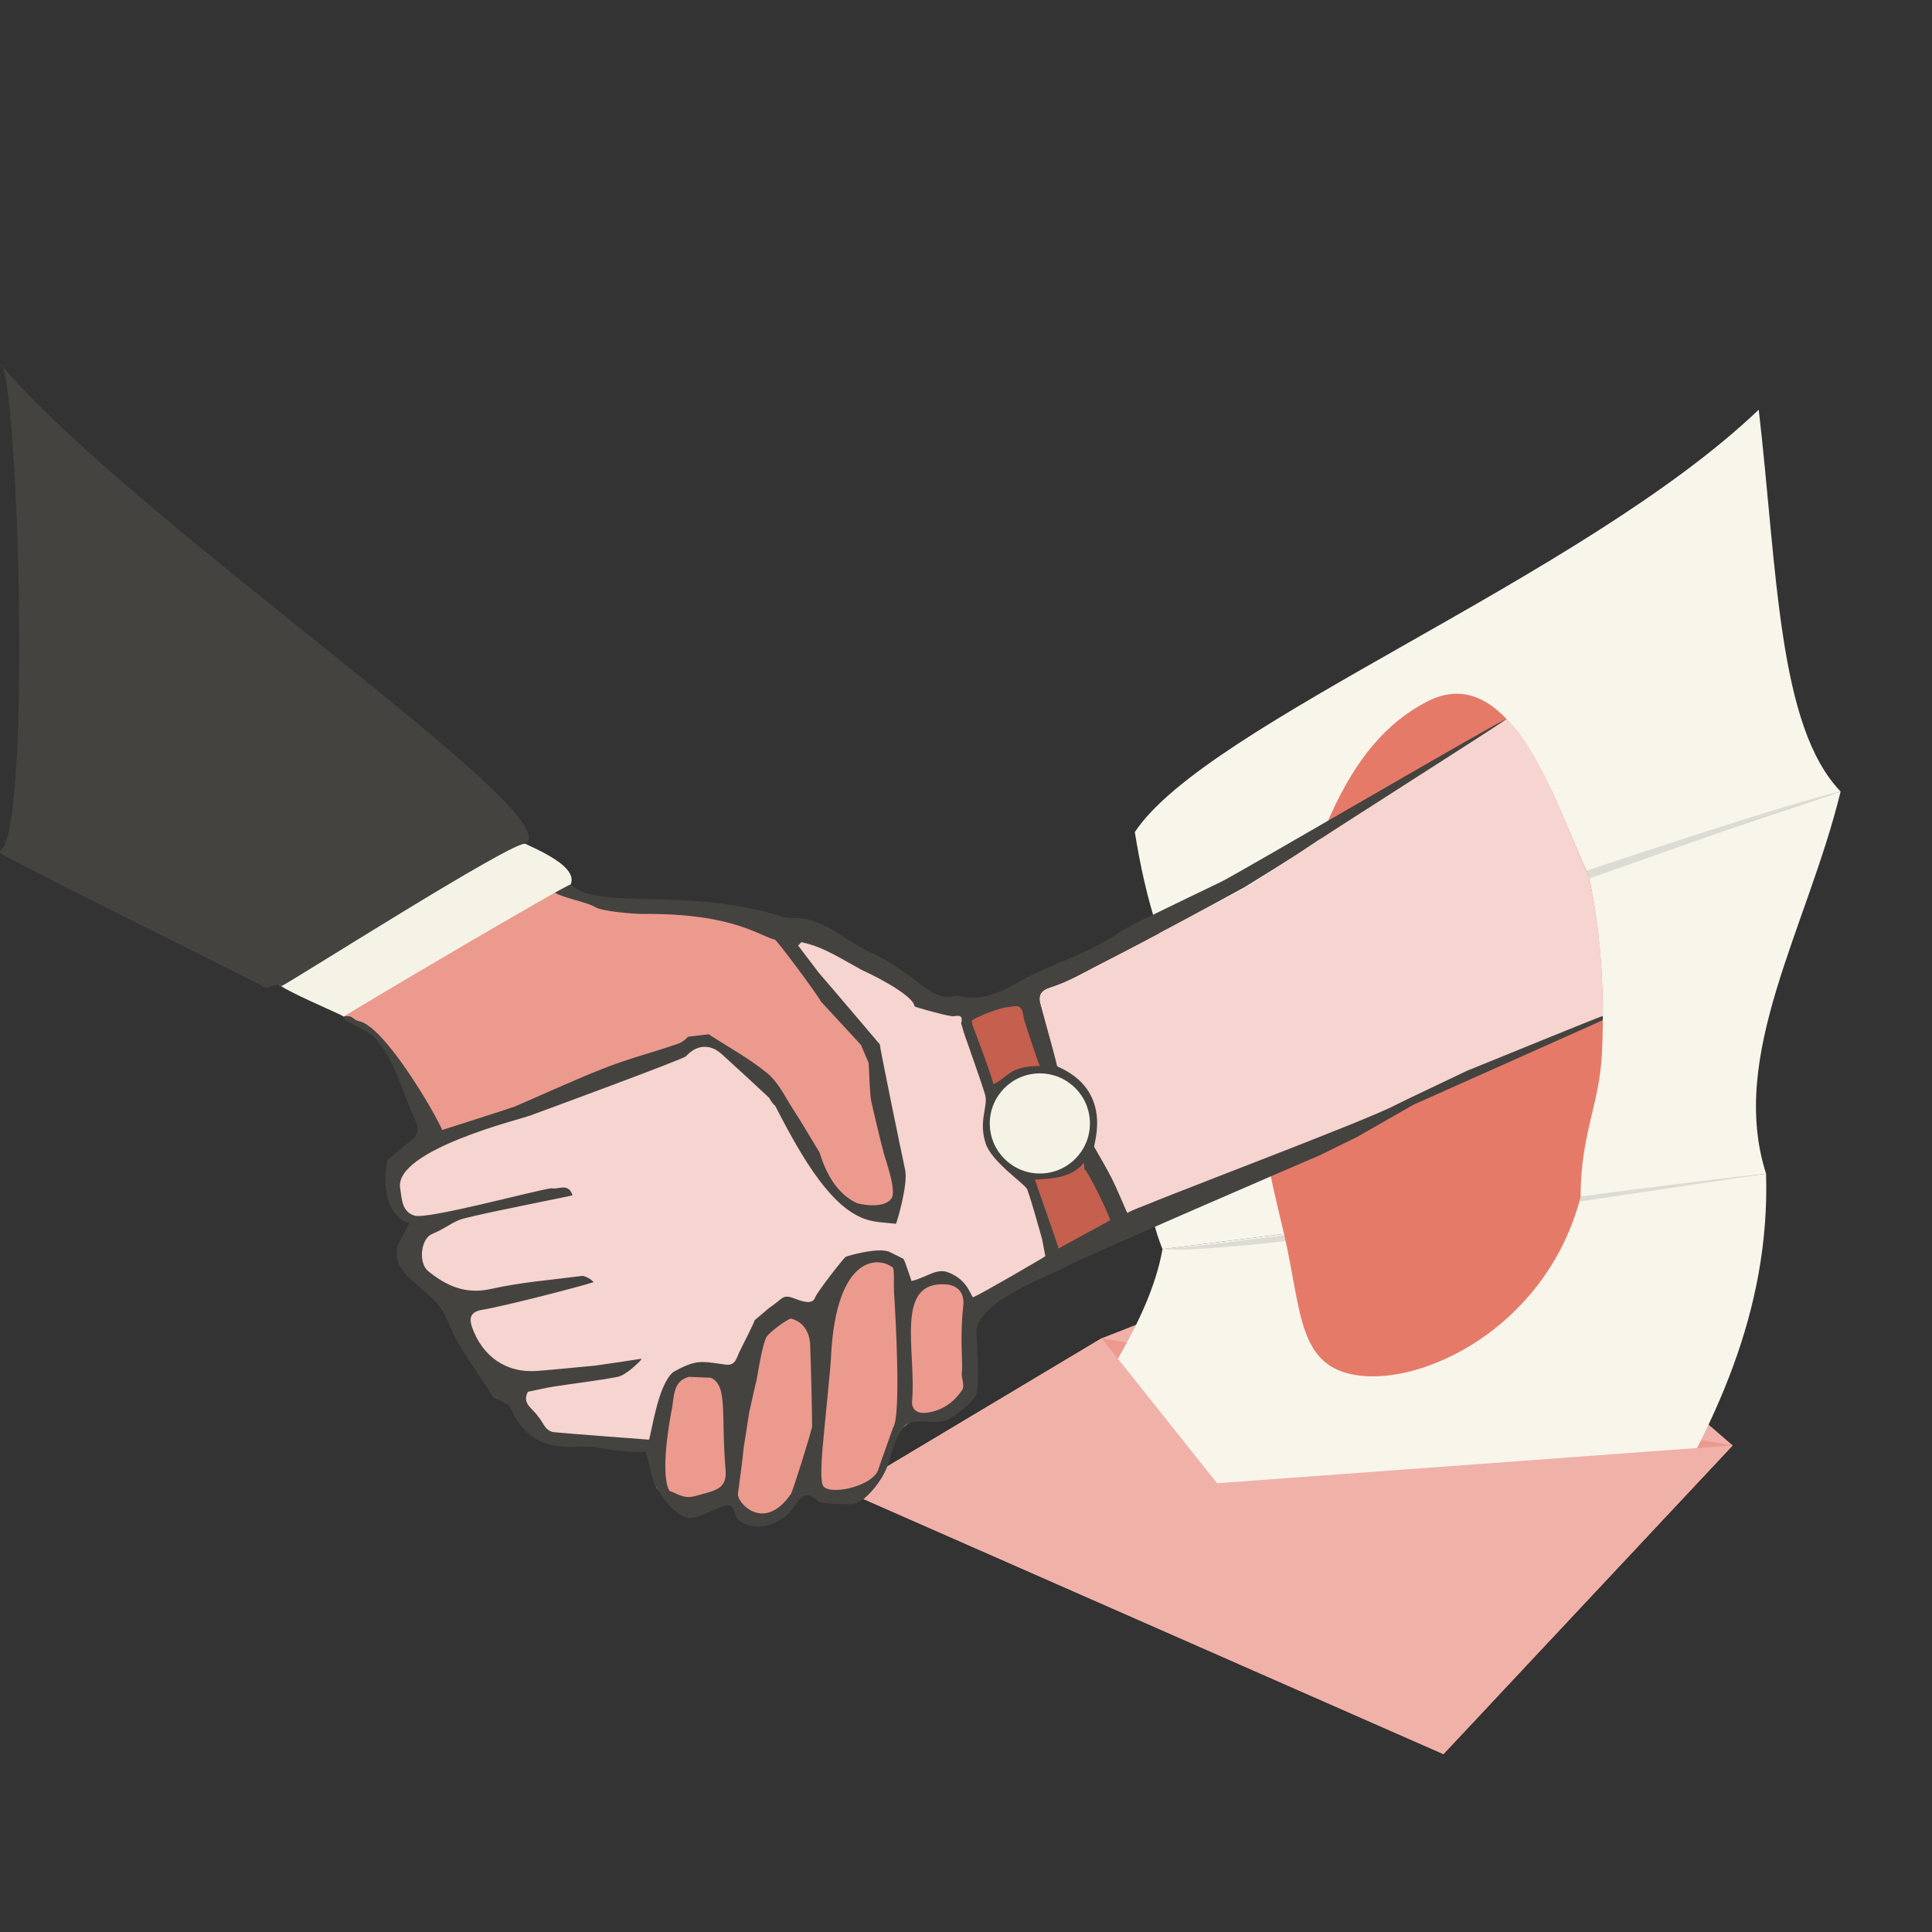 <svg width="531" height="531" viewBox="0 0 531 531" fill="none" xmlns="http://www.w3.org/2000/svg">
<rect x="0" y="0" width="531" height="531" fill="#333333" stroke="none"/>
<g clip-path="url(#clip0_36_1245)">
<path d="M396.72 482.091L232.485 409.859L302.787 367.822L398.557 330.265L476.198 397.26L396.72 482.091Z" fill="#F0B1A9"/>
<path d="M396.72 482.091L232.485 409.859L302.787 367.822L476.198 397.26L396.72 482.091Z" fill="#EC9A8E"/>
<path d="M452.487 422.569L282.475 409.571C299.646 386.456 315.951 363.52 319.51 343.313L485.398 322.589C486.51 360.539 471.176 392.19 452.487 422.563V422.569Z" fill="#F8F5EB"/>
<path d="M485.398 322.595L319.51 343.319C310.666 321.648 318.059 299.388 328.36 277.023L505.888 217.532C496.762 254.929 474.932 289.954 485.398 322.595Z" fill="#F8F5EB"/>
<path d="M505.882 217.532L328.353 277.023C319.682 263.785 314.833 247.105 311.901 228.692C331.666 198.756 435.008 158.814 483.382 112.598C488.502 156.903 488.624 199.604 505.882 217.532Z" fill="#F8F5EB"/>
<path d="M396.72 482.091L232.485 409.859L302.787 367.822L334.499 407.665L476.198 397.26L396.72 482.091Z" fill="#F0B1A9"/>
<path d="M485.398 322.595C441.603 329.036 340.178 345.027 319.51 343.318C333.196 342.735 458.682 325.071 485.398 322.595Z" fill="#DDDCD4"/>
<path d="M505.882 217.532C466.512 230.069 347.283 274.676 328.353 277.023C338.009 272.623 477.642 223.997 505.882 217.532Z" fill="#DDDCD4"/>
<path d="M440.281 289.53C439.587 303.629 434.394 311.876 434.418 328.962C425.562 363.09 394.016 379.542 375.191 378.215C356.366 376.887 357.995 360.945 352.912 339.139C349.237 323.375 343.866 304.422 348.026 284.976C359.156 233.032 369.561 204.527 392.227 192.825C415.544 180.792 428.014 222.258 436.655 240.72C439.777 255.218 441.148 271.879 440.281 289.518V289.53Z" fill="#E67A68"/>
<path d="M267.313 314.169L267.547 314.04L267.319 314.181L267.313 314.169Z" fill="#DD8271"/>
<path d="M300.703 315.232C302.314 318.102 304.034 320.911 305.509 323.849C306.948 326.713 308.14 329.699 309.793 333.418C313.548 331.39 318.145 330.419 322.177 329.116C334.561 325.109 346.969 321.12 359.095 316.369C364.804 314.132 370.508 311.766 375.904 308.847C381.3 305.927 440.533 280.422 440.533 280.422C440.533 257.086 437.805 246.583 436.661 240.726C432.906 233.511 423.933 206.586 414.069 197.625C410.474 199.156 347.658 240.677 344.283 242.742C338.002 246.583 331.211 249.761 324.672 253.258C317.457 257.111 310.229 260.94 302.94 264.658C298.393 266.975 293.685 269.839 288.774 271.332C286.144 272.138 285.228 273.397 285.953 276.046C287.502 281.694 288.959 287.373 290.452 293.033C291.442 293.187 300.752 313.868 300.697 315.232H300.703Z" fill="#F6D4CF"/>
<path d="M94.48 279.402C95.039 280.772 97.024 280.674 98.358 281.319C101.271 282.739 105.549 285.326 108.443 291.245C110.305 295.055 114.276 298.263 116.414 301.926C118.037 304.71 118.043 308.14 117.176 311.157C116.869 312.233 116.556 313.315 116.248 314.39C115.892 315.638 115.511 316.928 114.706 317.949C112.53 320.708 107.786 323.197 108.394 327.364C109.089 332.108 113.427 335.335 113.661 335.999C114.177 337.455 111.295 348.315 113.065 348.758C116.74 351.732 123.359 354.731 125.91 358.794C128.368 362.702 127.348 367.939 129.837 372.265C131.134 374.521 132.836 376.543 134.858 378.178C135.866 378.995 136.954 379.837 138.195 380.187C139.541 380.562 140.549 381.263 141.336 382.443C142.153 383.672 142.608 385.092 143.229 386.432C143.72 387.495 144.353 388.54 145.275 389.289C146.228 390.064 146.916 391.09 147.949 391.821C149.805 393.124 149.288 395.841 151.464 396.21C153.75 396.597 158.648 395.742 160.824 396.566C161.98 397.002 163.147 397.445 164.37 397.654C165.372 397.826 166.398 397.832 167.412 397.832C169.182 397.832 170.952 397.82 172.722 397.789C173.257 397.777 173.792 397.771 174.314 397.654C174.818 397.543 175.298 397.328 175.802 397.217C177.946 396.726 178.782 397.937 180.14 399.301C180.067 399.577 179.993 399.854 179.919 400.137C179.766 401.36 179.618 402.577 179.464 403.8C179.772 405.533 180.085 407.272 180.392 409.005C184.018 410.24 187.386 412.299 191.609 411.052C193.938 410.363 196.79 410.449 199.008 411.556C199.93 412.017 200.729 412.68 201.51 413.35C202.345 414.069 202.634 414.782 203.071 415.753C203.464 416.626 204.017 417.351 205.068 417.314C205.418 417.302 206.34 416.958 206.66 417.093C207.33 417.37 208.024 417.603 208.737 417.738C211.097 418.187 213.027 417.241 214.496 415.415C214.895 414.917 215.196 414.352 215.584 413.854C216.057 413.24 220.734 407.536 221.342 407.401C221.877 407.278 225.62 410.775 226.154 410.652C227.328 410.388 228.459 410.529 229.584 410.91C230.469 411.212 231.47 411.347 232.374 411.076C233.308 410.794 234.242 410.499 235.17 410.185C237.1 409.54 239.073 408.815 240.579 407.45C240.898 407.161 241.199 406.842 241.476 406.51C242.226 405.607 242.834 404.586 243.258 403.498C243.627 402.552 243.854 401.556 244.063 400.561C244.346 399.252 244.684 397.961 245.034 396.67C245.354 395.497 245.514 394.298 246.54 393.518C246.915 393.229 247.351 393.026 247.739 392.762C248.329 392.35 248.808 391.797 249.386 391.367C252.145 389.32 256.41 390.672 259.2 388.656C259.944 388.122 260.51 387.384 261.179 386.757C261.997 385.983 262.882 385.282 263.638 384.434C264.16 383.844 264.67 383.236 265.051 382.547C265.856 381.066 266.004 379.309 265.838 377.631C265.697 376.236 265.352 374.871 265.051 373.507C264.793 372.321 265.242 370.907 265.408 369.703C265.574 368.498 265.746 367.244 265.912 366.015C265.992 365.419 265.955 364.577 266.176 364.018C266.821 362.42 267.313 360.748 268.014 359.169C269.759 355.229 272.832 353.988 276.581 352.433L276.649 352.39C277.214 352.058 277.785 351.726 278.357 351.394L278.418 351.357C278.959 350.97 279.506 350.589 280.047 350.202L280.084 350.177C281.688 348.936 284.896 350.183 285.185 346.895C285.185 346.895 285.283 346.858 285.29 346.858C285.959 346.336 289.641 345.248 290.311 344.72C290.01 343.146 288.11 341.333 287.809 339.754C286.488 335.212 285.867 331.058 284.312 326.596C283.808 325.158 280.459 324.248 279.224 323.222C277.687 321.943 278.062 320.241 276.372 319.153C275.376 316.824 272.193 315.244 271.197 312.921C271.007 310.137 272.666 304.372 272.18 301.644C271.597 298.386 270.527 295.375 269.685 292.167C268.37 287.625 266.772 284.368 265.457 279.826C266.201 276.851 259.25 275.966 257.166 274.522C253.749 272.144 250.295 269.82 246.81 267.54C241.273 263.927 235.539 260.38 229.123 258.789C225.872 257.984 222.553 257.738 219.222 257.51C216.389 257.32 213.998 255.531 211.312 254.745C208.024 253.78 204.755 252.667 201.743 251.002C200.256 250.178 197.373 251.223 195.837 250.486C194.122 249.656 186.766 249.908 184.934 249.398C179.212 247.8 174.222 249.908 168.359 248.962C165.962 248.574 154.174 244.647 153.504 243.811C153.357 243.627 97.159 277.564 94.48 279.42V279.402ZM253.3 340.559L253.325 340.596C253.325 340.596 253.319 340.584 253.3 340.559Z" fill="#F6D4CF"/>
<path d="M94.48 279.402C107.392 285.173 110.355 294.207 114.694 302.885C116.488 306.474 116.212 312.964 120.225 313.081C121.442 313.118 181.874 290.636 187.239 288.676C189.439 287.871 192.051 284.884 194.165 285.886C194.903 286.236 205.412 292.953 209.542 296.561C212.283 298.958 213.893 305.141 216.149 307.998C219.597 312.368 221.729 317.61 224.464 322.46C227.199 327.309 232.478 331.174 237.629 333.295C241.224 334.776 243 332.963 246.638 331.586C245.551 327.806 246.264 308.57 244.395 305.761C243.012 303.696 241.242 301.754 240.769 299.314C240.241 296.573 241.47 293.74 241.052 290.981C240.493 287.262 226.468 268.696 223.469 269.194C220.07 265.543 218.466 260.202 214.803 256.822C212.48 254.683 209.45 253.528 206.5 252.415C199.334 249.717 160.849 248.193 153.517 243.787C151.317 242.465 109.562 266.004 94.492 279.396L94.48 279.402Z" fill="#EC9A8E"/>
<path d="M284.749 330.732C282.745 326.196 280.736 321.667 278.732 317.131C277.552 314.464 276.372 311.797 275.008 309.221C274.252 307.796 273.434 306.382 272.955 304.84C272.555 303.543 272.402 302.178 272.051 300.869C271.67 299.431 271.062 298.061 270.454 296.696C269.126 293.716 267.792 290.735 266.465 287.76C265.211 284.958 263.933 281.897 264.664 278.916C267.116 279.5 269.519 278.007 271.726 276.778C274.061 275.475 276.532 274.405 279.082 273.588C279.525 273.447 280.004 273.311 280.441 273.471C280.969 273.668 281.252 274.221 281.491 274.731C285.099 282.456 288.713 290.188 292.32 297.913C293.476 300.39 294.631 302.867 295.793 305.343C297.526 309.049 299.259 312.755 300.869 316.517C303.45 322.54 305.718 328.691 307.66 334.942C307.826 335.476 307.992 336.073 307.765 336.589C307.593 336.976 307.236 337.24 306.892 337.48C304.587 339.096 302.178 340.578 299.695 341.905C297.68 342.981 294.176 345.451 291.81 345.267C289.112 345.058 289.094 341.598 288.35 339.465C287.312 336.491 286.033 333.608 284.761 330.732H284.749Z" fill="#C55F4E"/>
<path d="M263.054 352.967C259.373 350.521 253.774 352.175 249.558 354.516C250.375 352.488 248.218 348.18 246.657 346.643C245.096 345.107 244.377 345.74 242.238 345.273C239.177 344.609 234.648 345.986 232.214 347.952C229.799 349.901 228.668 350.405 227.599 353.318C226.529 356.231 224.464 359.334 221.367 359.488C219.646 359.574 218.03 358.701 216.321 358.499C212.91 358.093 212.154 360.65 209.997 363.323C207.84 365.997 206.217 375.123 203.808 377.569C201.073 380.353 194.927 375.824 191.031 376.027C189.55 376.106 187.97 375.996 186.698 376.758C185.229 377.631 184.596 379.401 184.092 381.029C182.949 384.704 181.904 388.41 180.958 392.147C179.723 397.002 178.659 402.159 180.11 406.952C181.56 411.746 186.391 415.882 191.283 414.813C195.259 413.94 196.79 409.423 200.336 411.427C202.278 412.527 205.443 415.636 207.44 416.638C209.923 417.892 212.867 416.14 214.821 414.155C216.776 412.17 218.656 409.736 221.404 409.276C223.702 408.888 225.945 410.019 228.238 410.437C235.908 411.838 238.507 411.156 242.25 404.316C244.801 399.651 244.58 391.459 249.472 389.16C252.76 387.618 262.501 390.697 264.805 384.698C267.54 377.581 270.195 357.706 263.066 352.961L263.054 352.967Z" fill="#EC9A8E"/>
<path d="M343.945 242.749L343.952 242.742L343.945 242.749Z" fill="#023233"/>
<path d="M96.293 281.184C100.853 283.624 102.469 283.882 105.438 288.363C109.297 294.183 111.037 301.183 113.981 307.531C115.056 309.855 115.29 311.784 112.942 313.524C110.773 315.14 108.806 317.033 106.655 318.68C106.175 319.049 103.49 333.037 112.456 336.245C111.307 338.433 110.269 340.418 109.224 342.403C107.958 348.536 112.727 351.314 116.261 354.59C118.854 356.993 121.282 358.652 122.831 362.623C125.811 370.243 131.164 376.942 135.528 384.022C135.651 384.225 139.781 385.749 140.303 386.917C146.252 400.223 156.27 397.181 163.375 397.685C164.223 398.084 175.365 399.559 177.32 398.871C177.916 399.479 179.028 406.903 180.472 409.005C180.442 408.993 180.417 408.987 180.386 408.975C181.757 410.788 182.918 412.81 184.553 414.34C185.954 415.655 187.915 417.253 189.574 417.198C192.002 417.112 194.393 415.698 196.765 414.764C199.002 413.885 201.251 412.244 202.106 416.393C202.309 417.388 203.747 418.445 204.853 418.875C208.743 420.387 212.154 419.386 215.584 416.983C219.21 414.444 220.156 407.844 224.981 412.705C225.294 413.025 228.742 413.363 229.332 413.35C232.755 413.27 235.023 414.242 238.206 411.249C241.789 407.874 243.811 403.996 244.672 400.616C245.975 395.497 248.249 391.815 249.392 391.33C253.122 389.757 256.853 391.766 260.553 390.131C262.654 389.203 267.559 385.209 268.315 383.353C269.286 380.974 268.45 367.588 268.389 366.39C267.971 357.804 288.442 350.761 292.984 348.143C296.727 345.98 358.253 319.411 362.709 317.537C366.126 315.859 369.543 314.181 372.96 312.503C378.147 309.541 383.334 306.579 388.521 303.61C389.056 303.34 439.98 280.686 440.521 280.416C440.527 280.09 440.521 279.58 440.521 279.248C440.232 279.144 403.376 294.275 403.056 294.355C401.237 295.283 385.528 302.658 383.727 303.623C375.013 308.312 314.894 330.658 309.781 333.418C308.127 329.693 306.935 326.713 305.497 323.849C304.022 320.911 302.301 318.096 300.691 315.232C300.753 313.874 305.823 299.542 290.446 293.033C290.981 293.881 287.496 281.694 285.947 276.046C285.222 273.397 286.132 272.138 288.768 271.332C295.252 269.353 339.772 245.157 342.145 243.781C342.452 243.596 342.753 243.412 343.06 243.221L343.03 243.24C343.337 243.074 356.999 234.587 359.15 233.032C361.928 231.028 411.322 199.684 414.063 197.625C413.24 197.392 340.031 240.259 335.606 242.367C327.794 246.091 320.032 249.908 312.251 253.682C310.715 254.542 309.099 255.292 307.648 256.287C298.847 262.304 288.43 265.021 279.205 270.312C274.725 272.881 269.071 275.34 263.158 273.6C260.079 274.448 257.51 273.748 254.849 271.818C249.828 268.173 244.832 264.222 239.233 261.726C231.944 258.481 226.05 251.721 217.157 252.317L215.473 252.078C189.476 243.566 163.854 250.357 156.854 243.08L156.848 243.092C154.617 243.781 151.261 244.371 151.821 244.881C153.738 246.638 161.39 247.886 163.565 249.293C165.513 250.553 174.658 251.211 176.711 251.193C201.743 250.971 208.829 257.375 212.959 258.242C213.519 258.359 224.563 273.182 225.644 275.284C225.982 275.635 232.423 282.61 236.645 287.201L238.741 292.161C238.944 295.418 238.975 298.688 239.325 301.933C239.417 302.811 242.379 315.244 242.779 316.375C242.631 316.793 246.829 327.487 244.911 329.533C242.65 332.459 235.859 330.824 235.527 330.67C230.002 328.108 227.052 322.552 225.22 316.719C222.786 312.712 220.433 308.65 217.888 304.717C215.713 301.349 213.881 297.44 210.9 294.982C205.941 290.895 200.176 287.785 194.755 284.263L189.113 284.939C188.333 285.818 187.442 286.494 186.44 286.838C179.895 289.112 173.147 290.833 166.7 293.341C158.163 296.659 149.835 300.531 141.416 304.163C138.478 305.165 124.435 309.67 121.54 310.567C119.647 306.02 105.678 282.02 98.653 280.656C97.485 280.428 96.951 279.562 96.336 279.402C95.125 279.088 92.538 279.175 96.299 281.184H96.293ZM285.775 292.978C277.325 293.027 277.22 296.02 273.035 297.987C272.869 296.635 267.94 283.2 267.344 282.014C267.252 281.528 267.159 281.043 267.067 280.563C267.891 279.672 274.196 277.196 276.526 276.851C278.326 276.839 280.693 275.389 281.178 278.695C281.295 279.254 281.405 279.814 281.522 280.373C282.549 283.722 285.29 291.933 285.769 292.984L285.775 292.978ZM290.919 343.147C290.636 341.727 284.933 325.821 284.441 324.211C288.024 323.984 294.533 323.959 297.735 319.676C298.171 319.712 297.827 321.575 298.263 321.618C298.958 321.851 304.624 333.301 305.141 335.378C300.568 337.873 295.996 340.375 290.919 343.147ZM260.43 353.047C263.386 353.472 265.156 355.457 264.738 358.923C263.687 369.088 264.787 374.269 264.314 377.637C264.4 379.118 265.119 381.023 264.461 382.013C262.144 385.491 258.795 387.821 254.511 388.312C252.286 388.57 250.467 387.483 250.682 385.092C251.912 371.251 245.581 351.622 260.43 353.041V353.047ZM228.453 371.854C230.045 345.568 241.015 345.058 245.366 348.358C245.87 348.684 245.594 352.808 245.704 355.026C246.091 360.724 247.739 389.246 245.458 392.368C245.096 393.315 242.435 400.93 241.519 403.48C240.517 408.581 227.064 411.421 226.056 408.022C225.269 405.373 226.197 396.8 226.29 395.706C226.566 392.356 228.496 374.097 228.453 371.848V371.854ZM210.673 367.416C211.552 366.12 216.02 362.776 217.372 362.395C222.215 363.588 222.621 368.621 222.645 369.131C222.885 374.066 223.235 389.947 223.198 392.129C222.7 394.501 217.901 409.86 217.384 410.603C209.942 421.401 202.53 412.914 202.812 410.628C202.88 410.29 204.367 399.074 204.361 398.103C204.896 394.704 205.431 391.311 205.965 387.913C206.555 385.307 207.145 382.707 207.735 380.101C208.024 379.683 209.198 370.416 210.673 367.416ZM189.408 378.417C191.394 378.503 193.385 378.583 195.37 378.669C200.145 380.784 198.111 389.025 199.42 403.892C199.912 409.497 196.255 409.669 191.615 411.04C188.118 412.072 186.969 410.91 184.006 409.755C181.339 405.232 184.074 389.996 184.781 386.659C185.266 382.775 185.444 379.388 189.402 378.417H189.408ZM145.355 306.732C149.669 305.165 187.823 291.104 188.542 290.311C191.387 287.152 195.075 286.771 198.332 289.684C200.723 291.823 209.641 300.052 211.466 301.785C211.619 302.307 212.664 303.696 213.033 303.875C220.728 318.895 228.742 332.373 238.415 335.261C240.88 335.999 243.602 336.023 246.214 336.355C246.423 336.398 249.631 325.496 248.777 321.55C247.419 315.251 241.82 287.994 241.826 287.066H241.839C240.8 285.861 228.521 271.351 224.993 267.301C223.118 264.83 221.244 262.353 219.369 259.883C219.652 259.575 219.941 259.268 220.224 258.955C226.492 260.202 231.722 263.884 237.278 266.803C237.69 266.907 250.996 273.207 251.358 276.593C251.389 276.771 260.116 279.199 261.136 279.193C262.243 279.758 265.008 277.933 264.166 281.301C265.482 285.843 269.464 296.444 270.779 300.986C271.621 304.194 268.806 308.146 270.97 314.433C272.709 319.497 281.842 325.49 282.346 326.928C283.907 331.39 285.081 335.987 286.408 340.528C286.709 342.102 287.004 343.681 287.305 345.255C286.636 345.783 269.784 355.592 267.442 356.563C266.76 356.126 266.022 351.843 260.78 349.772C257.455 348.34 254.603 351.167 250.535 352.083C250.142 350.939 249.459 348.967 248.777 347C248.624 346.662 248.464 346.324 248.31 345.986C247.044 345.359 245.784 344.732 244.518 344.105C241.562 342.655 232.718 345.23 232.417 345.433C231.864 345.789 224.532 355.149 224.016 356.643C223.297 358.732 220.279 357.614 218.472 356.925C214.908 355.567 215.332 356.901 211.441 359.439C210.089 360.582 208.743 361.732 207.391 362.875C207.201 363.821 204.14 369.617 203.151 371.725C202.321 373.507 202.075 375.437 199.322 375.043C192.715 374.109 191.307 373.568 184.965 377.151C180.964 380.661 179.329 392.282 178.401 395.687C175.236 395.46 153.001 393.77 151.968 393.598C149.614 393.014 149.239 390.728 147.869 389.289C146.578 387.181 143.309 385.891 145.091 382.523C147.463 382.043 149.817 381.466 152.208 381.091C158.059 380.175 163.959 379.524 169.779 378.417C172.169 377.963 176.14 373.931 176.244 373.636V373.445C174.253 373.753 172.268 374.06 170.276 374.367C168.009 374.693 165.741 375.019 163.473 375.345C158.224 375.83 152.976 376.371 147.715 376.789C138.963 377.477 132.553 372.646 129.775 364.866C128.774 362.063 129.493 360.496 132.516 359.998C138.767 358.972 159.577 353.57 163.11 352.408C163.031 351.972 160.867 350.558 159.915 350.687C151.575 351.775 143.13 352.421 134.95 354.258C127.962 355.825 122.702 353.428 117.693 349.372C115.019 347.215 115.591 340.94 118.406 339.324C119.18 338.961 119.961 338.605 120.735 338.242L120.796 338.211C122.978 337.087 125.049 335.538 127.366 334.923C133.948 333.166 155.576 329.03 157.364 328.519C156.172 324.9 153.443 327.081 151.532 326.583C146.898 327.21 117.416 335.243 113.895 334.106C110.342 332.963 110.465 329.38 109.986 326.583C108.173 315.976 144.359 307.292 145.349 306.702L145.355 306.732Z" fill="#444340"/>
<path d="M78.353 261.745H78.36V261.752L78.353 261.745Z" fill="#023233"/>
<path d="M76.233 270.195C77.677 272.131 93.54 278.67 94.48 279.402C97.166 277.546 155.649 243.031 156.842 243.104V243.092C159.441 237.198 142.632 231.63 141.747 230.536C141.059 230.936 76.448 269.562 76.233 270.201V270.195Z" fill="#F5F3E5"/>
<path d="M144.439 231.944C157.124 224.145 36.807 143.419 -2.93255e-05 99.968C4.965 98.387 9.238 236.574 -0.811 234.009C0.006 235.078 71.482 270.466 72.121 271.043C73.234 272.389 76.171 269.691 77.284 271.043C77.659 271.375 142.03 230.284 144.445 231.944H144.439Z" fill="#444340"/>
<path d="M285.8 322.533C293.399 322.533 299.56 316.372 299.56 308.773C299.56 301.173 293.399 295.012 285.8 295.012C278.2 295.012 272.039 301.173 272.039 308.773C272.039 316.372 278.2 322.533 285.8 322.533Z" fill="#F5F3E5"/>
</g>
<defs>
<clipPath id="clip0_36_1245">
<rect width="531" height="531" fill="white"/>
</clipPath>
</defs>
</svg>
